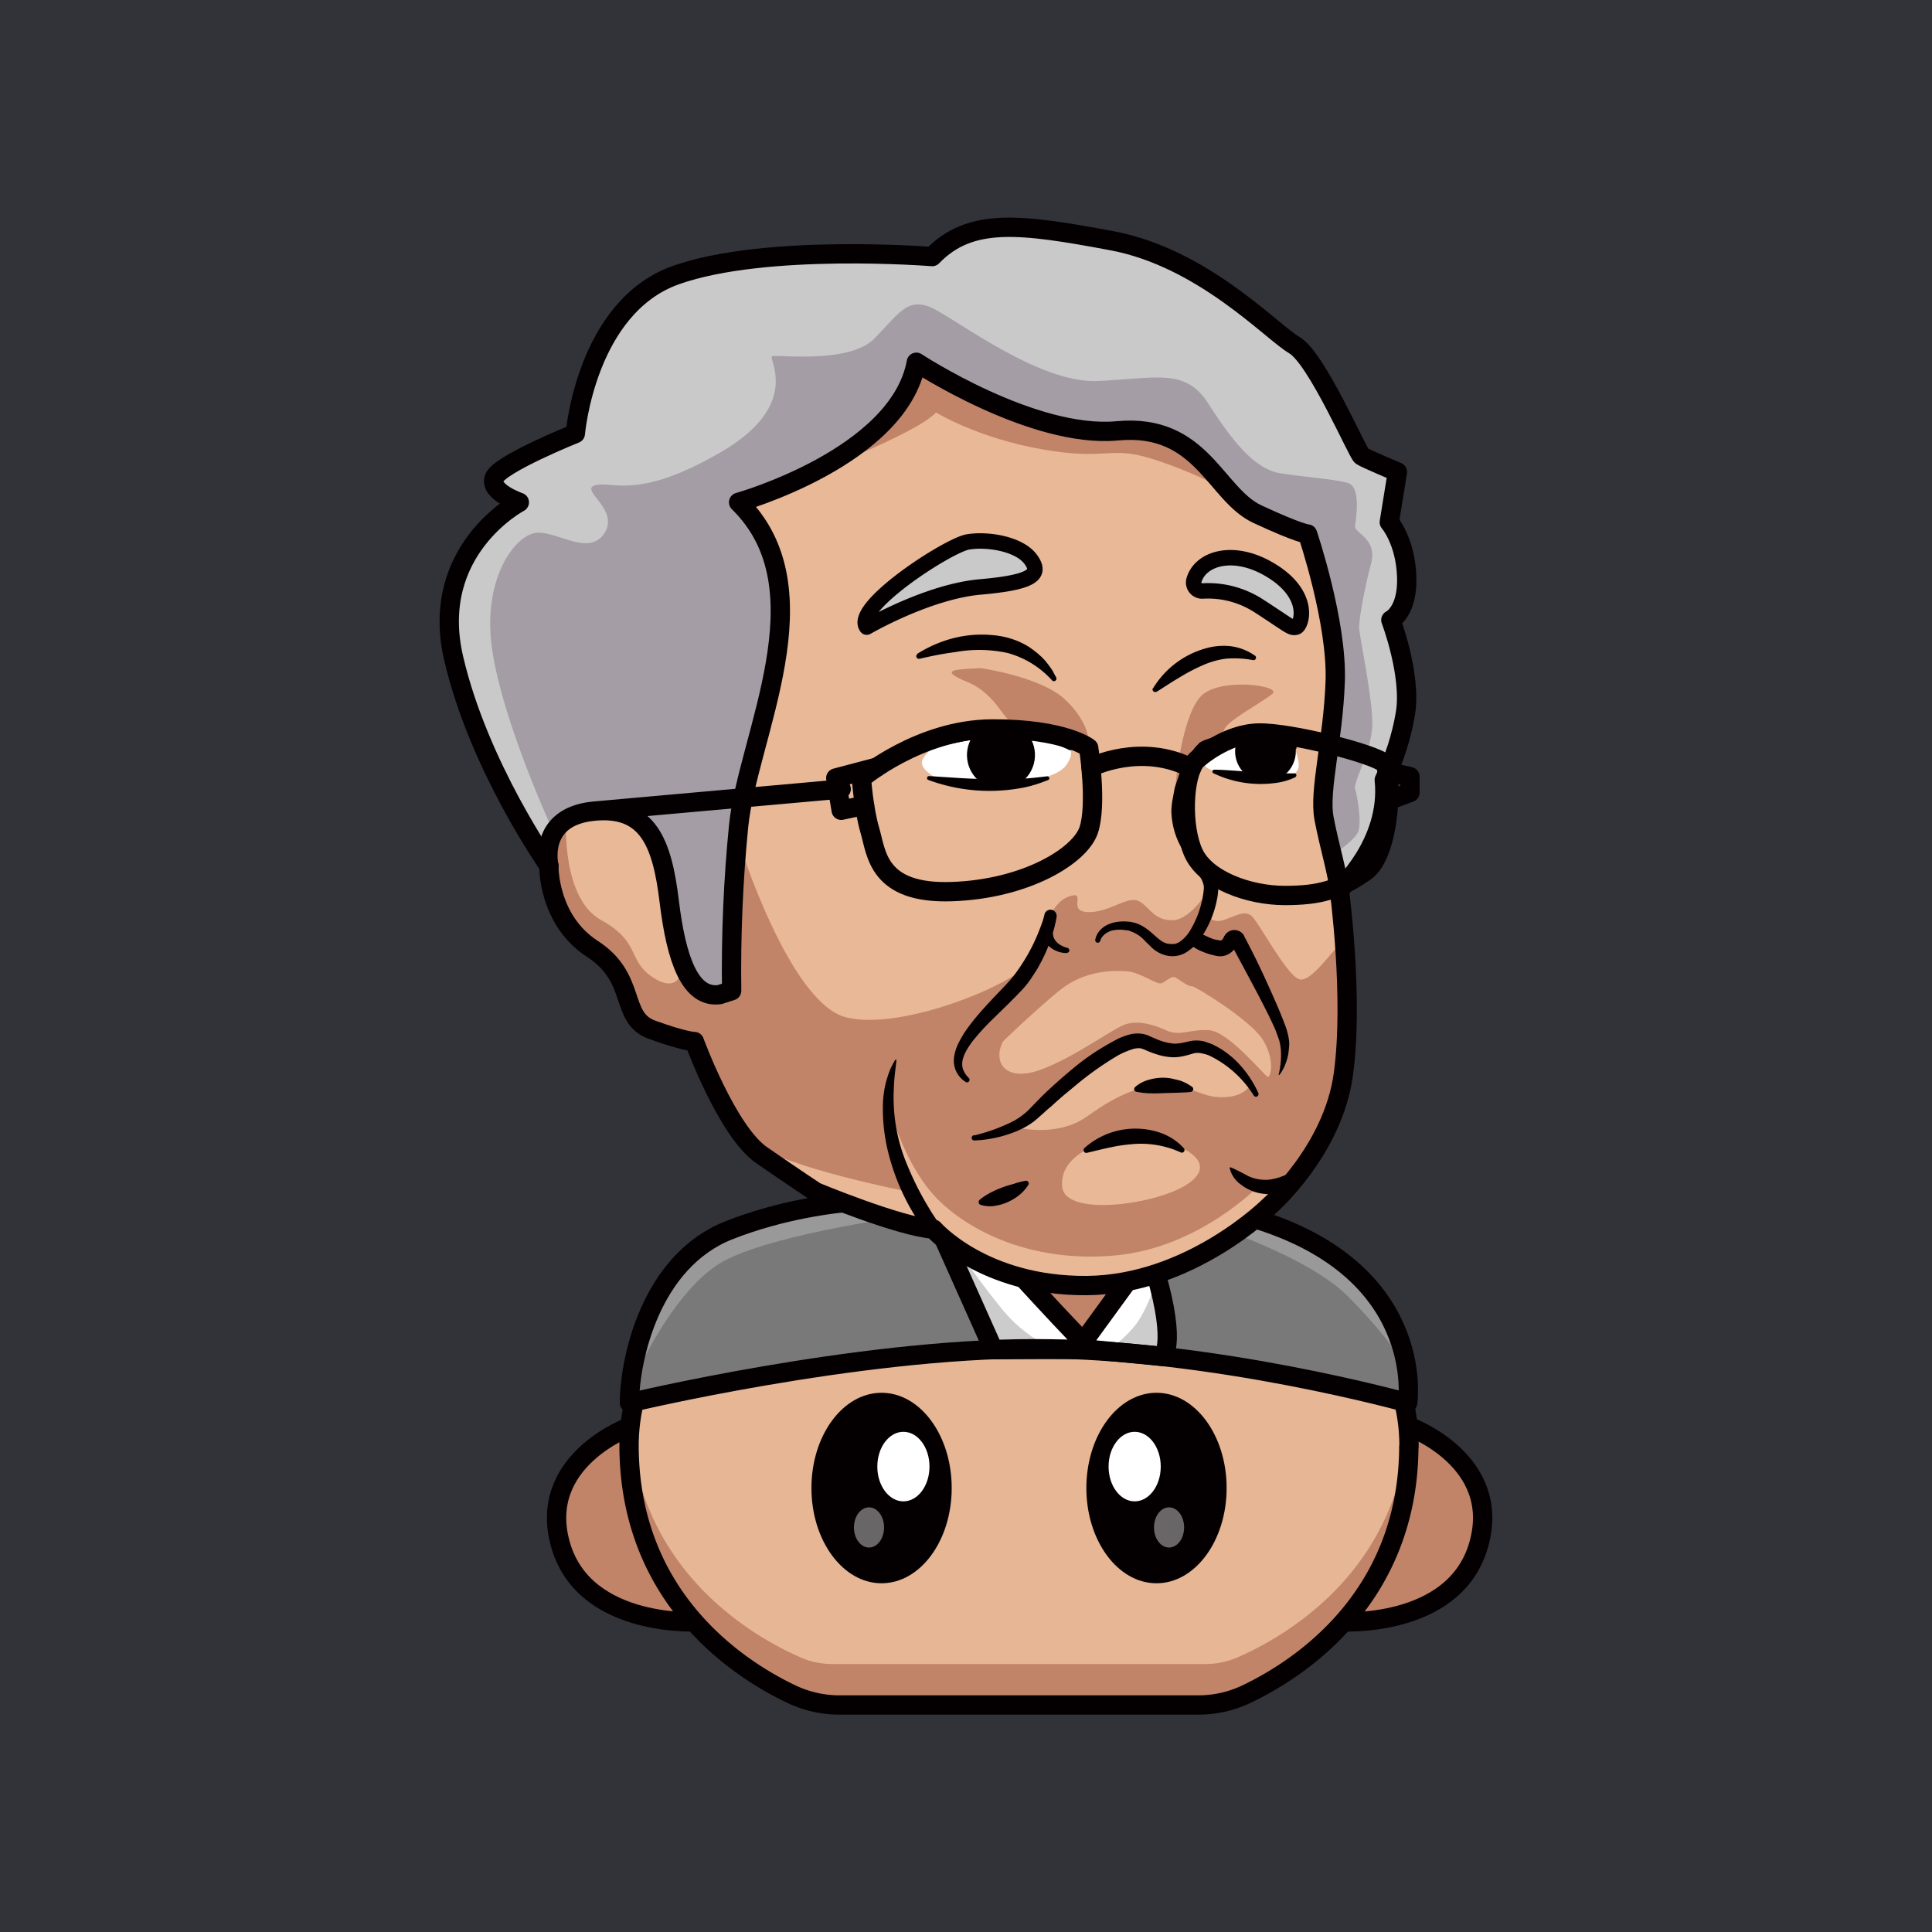 <svg id="a" xmlns="http://www.w3.org/2000/svg" viewBox="0 0 1000 1000"><defs><style>.e,.k,.m,.n,.o,.p{stroke-width:0}.e{isolation:isolate;opacity:.4}.e,.n{fill:#fff}.q{fill:none}.k{fill:#e9b897}.m{fill:#c18469}.q{stroke-width:10px;stroke:#040001;stroke-linecap:round;stroke-linejoin:round}.o{fill:#c9c9c9}.p{fill:#040001}</style></defs><path id="b" d="M0 0h1000v1000H0V0Z" style="fill:#313338;stroke-width:0"/><g id="c"><path d="M0 0h1000v1000H0V0Z" style="fill:none;stroke-width:0"/><path class="m" d="M362.6 839.4s-59.7 4.2-72.4-39.6 34-61.4 34-61.4 6.6 56 38.4 101Z"/><path class="q" d="M362.6 839.4s-59.7 4.2-72.4-39.6 35.9-61.4 35.9-61.4 4.7 56 36.5 101Z"/><path class="m" d="M692.9 839.4s59.7 4.2 72.4-39.6-34-61.4-34-61.4-6.6 56-38.4 101Z"/><path class="q" d="M692.9 839.4s59.7 4.2 72.4-39.6-35.9-61.4-35.9-61.4-4.7 56-36.5 101Z"/><path d="M729.3 748.8v-1.9c-1.4-73-73.8-95.9-162-95.9h-79.7c-88.2 0-160.6 22.9-162 95.9v3c1 83.6 65.4 119 89.1 129.2a41.6 41.6 0 0 0 16.5 3.4h192.5c5.7 0 11.3-1.1 16.5-3.4 23.7-10.2 88-45.6 89.1-129.1v-1.2Z" style="fill:#e7b695;stroke-width:0"/><path class="m" d="M640.2 858a41.6 41.6 0 0 1-16.5 3.3H431.2c-5.7 0-11.3-1-16.5-3.3-22.7-9.8-82.8-42.8-88.6-119.1a104 104 0 0 0-.5 8v3c1 83.6 65.5 119 89.1 129.2a41.6 41.6 0 0 0 16.5 3.3h192.5c5.7 0 11.3-1 16.5-3.3 23.7-10.2 88-45.6 89.1-129.1v-3.1c0-2.7-.2-5.4-.4-8-5.8 76.4-66 109.3-88.7 119.1Z"/><ellipse class="p" cx="456.3" cy="770.2" rx="36.3" ry="49.3"/><ellipse class="n" cx="467.6" cy="759.1" rx="13.5" ry="18"/><ellipse class="e" cx="449.8" cy="790.6" rx="7.8" ry="10.4"/><ellipse class="p" cx="598.6" cy="770.2" rx="36.3" ry="49.3"/><ellipse class="n" cx="587.3" cy="759.1" rx="13.5" ry="18"/><ellipse class="e" cx="605.1" cy="790.6" rx="7.8" ry="10.4"/><path class="q" d="M729.3 748.8v-.8h0v-1.1c-1.4-73-73.8-95.9-162-95.9h-79.7c-88.2 0-160.6 22.9-162 95.9v1h0v2h0c1 78.7 58 114.7 84.5 127.2a58 58 0 0 0 24.7 5.4H620a58 58 0 0 0 24.7-5.4c26.4-12.5 83.5-48.5 84.5-127.1h0v-1.2h.1Z"/><path d="M634.4 626.8s-30.7 30.6-71.2 30.9-59.9-22-59.9-22c-13.4-1-46-14.5-46-14.5s-39-.4-79.9 15.6-51.4 67-51.6 89.3c0 0 117-28 209.8-28s193 28 193 28 11.5-75.5-94.2-99.3Z" style="fill:#7a797a;stroke-width:0"/><path d="M325.8 718.7s21.7-52.3 50-66.6 97.1-23.2 97.1-23.2-7.7-8-23.4-7-76.3 8-96 31-28 54.6-27.7 65.8Zm301.6-84.3s49.5 15.8 70.4 36.7 32 38.8 30.4 37.8.6-32-31.2-54.5-50.2-24-52.8-25.2-12-1.6-16.8 5.2Z" style="stroke-width:0;fill:#999"/><path class="n" d="m489.8 644 23.2 53.1 8.6 1.5h35.2l2.8-1.5s-1.2-5.9-4-7.2-31-36.5-32.7-37.1-15-13-15.5-13.4-4.2-4-6.1-3.7-11.4-1.3-11.4-1.3l-3.2 2.6 3.1 7Zm75.5 44.9 23-32.3s3-3.8 5-3 4.4 6.9 5 7.4 6.6 20.3 5.8 29.2-1.4 11.9-3.4 11.9-27.7-1.3-30.3-2.1-9.7-4.1-9.7-4.1l4.6-7Z"/><path d="M490.3 639.4s21.1 30.3 31.3 41.6 24 17.3 21.3 17.6-30-1.5-30-1.5-22.4-53.3-22.6-54.1v-3.6Zm83 60s9.9-7.4 15-14.4 9-18.5 9-18.5 7.2 10.5 6.8 20.5-3.5 15-3.5 15l-27.3-2.6Z" style="fill:#ccc;stroke-width:0"/><path class="k" d="m543.3 676.1 19.4 16.7 25.6-36.2s-5.3-1-5.9-1.3-21.8 4-34 1.4c-8.5-1.9-17-4.3-25.2-7.3l-.3 4.6 20.4 22.1Z"/><path class="m" d="m543.3 676.1 19.4 16.7 25.6-36.2s-5.3-1-5.9-1.3-21.8 4-34 1.4c-8.5-1.9-17-4.3-25.2-7.3l-.3 4.6 20.4 22.1Z"/><path class="q" d="M445.5 621.7c-14.6 1-41 4.4-68 15-40.9 16-51.6 67-51.7 89.4 0 0 116.9-28 209.8-28s193 28 193 28 10.9-71.2-85.4-97.1"/><path class="q" d="m484 631 30.2 67.6s52.7-.3 51 0-51-54-51-54"/><path class="q" d="m591 652.9-30.3 41.6 4.6 4.1 36.7 3.5s7.8-7.7-6.2-51"/><path class="k" d="M562.5 665.3c53.7-.3 94.3-41 94.3-41s33-28.4 38.4-68c5-35.4-.5-83.6-1.8-93.9-1.2-11.1-5.3-24.5-8-39s4.7-40 5.7-70.7-14.3-76.3-14.3-76.3-4.1 0-26-10.3-28.8-47.2-72.5-43-104-35.6-104-35.6c-9 49.2-92 72.5-92 72.5 46.1 45.1 4.6 121.4 0 167.6-2.8 28.3-4 56.8-3.6 85.2l-6.2 2c-15.4 2-22.6-18.5-26.1-48.2s-10.8-49.8-39.6-46.7-22.7 28.2-22.7 28.2-.7 28 22.6 43.1 13.7 35.6 30.8 41.7 21.8 6.2 21.8 6.2 17.2 46.5 35 58.8 27.8 19 27.8 19 43.3 18 61 19.3c0 0 25.7 29.5 79.4 29.1Z"/><path class="o" d="M306.9 419.9c28.7-3 35.9 17 39.5 46.7s10.7 50.3 26.1 48.2l6.2-2c-.4-28.4.8-56.9 3.6-85.2 4.6-46.2 46.2-122.5 0-167.6 0 0 83-23.3 92-72.5 0 0 60.2 39.6 104 35.5s50.6 32.9 72.5 43.1 26 10.3 26 10.3 15.4 45.5 14.3 76.3-8.5 56.4-5.8 70.8 7 27.8 8.1 39l-.2-2s26.7-24 23.3-56.9c5.2-10.8 8.9-22.3 10.9-34.2 3.4-19.8-7.5-48.5-7.5-48.5s8.9-4.1 8.2-22.6-9-28-9-28l4.2-26s-16.4-7-18.5-8.3-23.2-50.6-34.9-57.4-47.2-45.2-94.4-54-73.2-12.4-93 8.2c0 0-86.2-6.9-132.7 9.5-46.5 16.4-52 82.1-52 82.1s-39.3 15.8-42 23 13 12.6 13 12.6-47 24.6-34 80.7 49.3 107.4 49.3 107.4-6-25.1 22.8-28.2Z"/><path d="M284.6 426.4s-25-54.7-30-91.2 12.7-59.5 24-59.5 26.7 12.3 34.4 0-13.9-22.5-4.6-24.6 22 7.7 64.6-17 24.1-48.7 26.7-49.7 40 4.1 52.9-9.2 16.9-20.6 28.2-16.5 56 40 87.5 38.5 45.4-6.6 57.2 11.8 23.6 33.9 37.4 36 28 3 34.8 5 4.2 18 3.7 22.1 11.8 6.4 8.2 19.9-6.1 28.2-6.1 32.6 6.4 33.7 6.8 48.6-10 31.3-8.9 35.1 3.6 17.8 1.5 22.4-13.3 12-13.3 12c-3-11.8-4.4-23.9-4.3-36 0-20.5 8-63.3 2-90.5s-9.2-39.6-10.5-39.8-22.6-4.1-34-16.1-14-32.2-39-36.6-33.4 2.6-46.7-1.6-48.6-14.5-63.4-24-19.5-10.6-19.5-10.6-6.2 28.5-32.2 45-59.7 27.5-59.7 27.5 24.3 17.4 20.5 64.6-15.5 70.2-21.1 109.2-3 75.5-3 77.2c0 1.8-3.2 4-3.2 4s-9.3-1.2-10.3-1.9-4.8-5.8-4.8-5.8a39.3 39.3 0 0 0-4.4-6.8c-2.4-2.8-4.8-9.3-5.5-12s-1-22-3-26-3.5-29.1-9.7-32.9-11.7-7.8-15.3-8.7c-4-1-8-1.4-12-1.3-3.6.3-6.2 2.5-8.7 1.1s-10.1 1.4-10.1 1.4l-7 4.3h-.1Z" style="fill:#a59da5;stroke-width:0"/><path class="m" d="M420.7 244.5c-6.4 2.8 52.9-19.4 63.8-31 0 0 21.6 13.3 55.1 19.1 33.5 5.9 34.6-2 56.4 4.8s40.7 17.1 37.8 16.4-22.7-30-42.5-30.8-25.3 6.2-57.5-7.5-59.5-31.4-59.5-28-7.4 36.7-53.6 57ZM293 424.9s-2.4 40 18.1 51.3 13.7 20.8 26.4 29.4c12.7 8.6 15-1.7 15-1.7s7 11.2 15 10.6S381 513 381 513l-.7-53.7 2.4-22.6s25.8 82.1 55 89.8 90-18.5 93.8-27.7 8.4-25.6 11-25.6 3.8-7.2 11.8-9.5-2 8 8.7 8.4 20.2-8.2 25.9-5.9 8 10.5 18.2 10.1 19.8-18 19.8-18l-2.4 13.7s1.6 6.5 8.5 4.3 11-5.3 14.7-2.3 17.8 30.2 24.6 32.8 20.5-20 21.3-17 8.5 35 .8 72-29.3 50.9-29.3 50.9-8.7 2.8-13.6 1.1c0 0-30.7 32-74.1 36s-75.6-12.6-92-29-24.1-44.5-24.1-44.5l5.6 29.7 4.7 11.1s-65.6-12.7-81.3-25.4-29.5-49.3-29.5-49.3l-1.3-3.4s-23-.4-28.2-10.8-8.3-24.7-20.4-34.1-17-8.8-22-29.3-7.3-36.8 4.2-40l-.1.1Z"/><path class="k" d="M519.4 538.8s15.4-15 28.8-26 29-10.6 35.5-10 14.7 6.6 17.1 6.2 5.4-4.4 7.7-3 7.4 5.1 8.2 4.4 29.9 17.1 36.6 27.3 4.5 19.7 3 19.7-20.2-23.7-30.7-24.2-14.8 3.4-22 .1-14.2-5-20.5-3.3-26.7 17.3-44.8 23.8-24.8-4.3-19-15h.1Z"/><path class="k" d="M524.9 583.2s21.6 6.3 38-5.5 28.5-16.4 42-15.8 17.5 6.5 28.8 6 13.4-6.5 13.4-6.5-11.7-19.6-23.1-18.9-14.3 2-21.6 0-10.5-7.2-17.4-3.7-18.2 10.5-19.7 11.5-17.7 14.4-17.7 14.4l-12 11.3-10.7 7.2Zm43.5 9.2c.4-.2 15-7.1 29.3-3.4s32.9 12.3 17.8 23.3-64 18-65.7 2.1 18.6-22 18.6-22Z"/><path class="m" d="M507.4 345.8s30.9 4.3 43.7 16.1 13.3 23.6 11.8 23.6-10.5-.2-10.6 0-19-10.1-25.6-10-9.8-15.9-26.2-22.6-3.8-6.4 6.9-7.1Zm101.1 62.6c-.5-1.3 3.4-41 14.5-49.3s40.4-4.1 35.6 0-22.6 13.5-24.8 18.2-3.8 10-5.4 9.8-14.5 11-14.5 11l-5.4 10.3Z"/><path class="n" d="M490.9 381.8s-9.8 5-13.2 11 10.8 11.7 10.8 11.7 21.8 4 37.1 1.3c15.4-2.7 23.6-5.4 26.7-10.4s3.3-8.6-3.3-11.6-35.6-11.3-58.1-2ZM624 396.6c-3.3-5.4 3.3-11.3 4.7-11.7a37.3 37.3 0 0 1 23.2-3c13 2.5 17.6 2.5 19.2 8.2s2 9-2.5 11-41.4.8-44.7-4.6l.1.1Z"/><path class="o" d="M448.6 324.6s31.6-18.4 58.8-20.8 31.9-6.5 26-14.4-22.2-10.6-32.4-8.9-59.9 33.9-52.4 44.1ZM618 300.3a4.4 4.4 0 0 0 4.5 5.6c10.1-.6 20 2 28.6 7.4 16.4 10.6 17.1 12 19.8 11.3s8.3-16.7-13.6-29.7c-18.8-11.2-36-6-39.3 5.4Z"/><path d="M448.6 324.6s31.6-18.4 58.8-20.8 31.9-6.5 26-14.4-22.2-10.6-32.4-8.9-59.9 33.9-52.4 44.1h0ZM618 300.3a4.4 4.4 0 0 0 4.5 5.6c10.1-.6 20 2 28.6 7.4 16.4 10.6 17.1 12 19.8 11.3s8.3-16.7-13.6-29.7c-18.8-11.2-36-6-39.3 5.4h0Z" style="stroke-width:8px;stroke:#040001;stroke-linecap:round;stroke-linejoin:round;fill:none"/><path class="p" d="M474.8 338.4a66.5 66.5 0 0 1 18.3-8c6.6-1.7 13.4-2.3 20.2-1.7 7 .5 13.8 2.6 19.7 6.4l2.2 1.6 2 1.6 2 1.8 1.8 1.9 1.6 2 1.5 2.1.7 1 .6 1.2 1.2 2.2a1.3 1.3 0 0 1-2.2 1.5 48.1 48.1 0 0 0-22.8-14 69.3 69.3 0 0 0-27-.5c-6.2.8-12.3 2-18.7 3.5-.7.1-1.4-.3-1.6-1-.1-.6 0-1.1.5-1.4v-.2Zm122 17.9a46.5 46.5 0 0 1 30.1-21.4c2.6-.5 5.2-.7 7.8-.6 5.2.2 10.3 1.9 14.6 4.9.7.3 1 1 .7 1.7-.3.7-1 1-1.7.7h-.1c-4.4-.8-8.9-1-13.3-.7-4.3.5-8.5 1.7-12.5 3.5a95 95 0 0 0-11.8 6.2c-4 2.3-7.8 4.9-11.8 7.4h-.1a1.4 1.4 0 0 1-2-1.8l.1.1Zm-119.7 29.6a80 80 0 0 1 49.4-12.1c3.5.3 7 1 10.3 2l2.5.7 2.5 1 1.2.5 1.2.6 2.3 1.2c3 1.7 5.9 3.8 8.4 6.2.6.5.6 1.3.1 1.9-.4.4-1 .5-1.6.3a73.6 73.6 0 0 0-18.1-6 82 82 0 0 0-18.9-.9c-6.3.5-12.7 1.4-19 2.6-6.4 1.3-12.8 2.7-19.1 4.3-.7.2-1.5-.2-1.6-1-.2-.5 0-1 .5-1.4l-.1.1Zm192.3 2.4A55.7 55.7 0 0 0 658 385c-1.9-.4-3.8-.4-5.7-.7l-5.8.1c-3.8.2-7.6.8-11.3 1.7l-2.7.8-2.7 1-2.7 1-2.4 1 .8-.5-.7.8-.7.9-1.4 1.9-2.5 4a49.7 49.7 0 0 0-5.8 27.5c1.2 6 4.3 11.7 8.1 17.3 2.1 2.9 4 6 5.9 9.1 1 2 1.7 4 2 6.1l.2 1v2.3l-.3 3a53.4 53.4 0 0 1-7.8 20.8 26 26 0 0 1-8 8.5 13.7 13.7 0 0 1-9.5 2.2l-1.6-.3-1.6-.5a17 17 0 0 1-5.3-3.2l-3.9-3.8c-2-2.3-4.6-4-7.5-5l-1-.4-1.2-.1c-2.3-.4-4.7-.4-7 .1a10 10 0 0 0-4 1.9c-1.1.9-2 2-2.4 3.4v.2c-.3.6-1 1-1.7.8-.6-.2-1-.8-.9-1.5.8-4.2 4.2-7.2 8-8.4 2.7-1 5.6-1.2 8.5-1l1.5.1 1.4.3c4 .8 7.4 3.3 10 5.6s5 4.6 7.5 5.3l.9.2 1 .1h2a7 7 0 0 0 3.3-1.4c2.4-1.8 4.3-4.1 5.7-6.8a50.4 50.4 0 0 0 6.4-20.3v-1.5l-.1-.4a13 13 0 0 0-1.4-3.6c-1.4-2.6-3.5-5.4-5.4-8.3a81 81 0 0 1-5.7-9.4c-2.6-5.2-4-10.9-4.2-16.7 0-2 .2-3.8.5-5.7l1-5.5c.3-1.8 1-3.5 1.6-5.3a57.4 57.4 0 0 1 9.3-17l1-1 1.1-1.2.1-.1.7-.4c1.1-.6 2-1 3-1.3l3-1 3.1-.9c1-.3 2.1-.4 3.1-.6a51.2 51.2 0 0 1 36.6 5.6c.6.4.9 1.2.5 1.8-.3.6-1 .8-1.6.6l.1.1Zm-117.2 105c-1.7 0-3.4-.3-5-.9l-1.5-.7c-2.2-1.1-4-3-5-5.1a14 14 0 0 1-1.2-7c0-1.2.2-2.3.4-3.4l.8-3.2a3.2 3.2 0 0 1 6.2 1.4v.3a80.3 80.3 0 0 1-9 25c-1 2-2.3 3.8-3.5 5.7a47 47 0 0 1-6.3 7.9l-2.3 2.4-4.5 4.5-9 8.8c-3 3-5.7 6-8.3 9.2a41.2 41.2 0 0 0-3.4 4.9 20 20 0 0 0-2.2 5 9.4 9.4 0 0 0 0 5.2c.7 1.8 1.7 3.4 3 4.6.6.6.6 1.4 0 2-.4.4-1 .5-1.6.1a12.9 12.9 0 0 1-6-12.6c.6-5 3-9 5.3-12.8 5-7.4 10.9-13.7 16.7-19.8l4.4-4.6 2-2.2 1-1.1 1-1.2a97.6 97.6 0 0 0 15.6-29.3l.8-2.9 6.1 1.7-.9 2.5-.6 2.4c-.3 1.6-.3 3.1 0 4.6a7.5 7.5 0 0 0 2.6 3.7c1.3 1 3 1.8 4.6 2.2h.1c.7.2 1.1 1 1 1.6-.2.6-.7 1-1.3 1v.1ZM480 638.7a116.2 116.2 0 0 1-20.5-43.2 92.4 92.4 0 0 1-2.5-24c.1-4 .7-8 1.7-11.9l.9-2.9 1-2.8c.8-1.8 1.7-3.6 2.8-5.3 0-.2.3-.2.4-.1.2 0 .2.2.2.3-.4 4-1 7.7-1.2 11.5s-.4 7.5-.2 11.2a89 89 0 0 0 7.5 32.7c2.9 7 6.3 13.7 10.2 20.2 1 1.6 1.9 3.3 3 4.8l3 4.6h.1a4 4 0 1 1-6.4 4.9Zm24.2-51c6.8-1.6 13.4-4 19.7-7.1 3-1.5 5.7-3.5 8.1-5.7l3.7-3.8 3.8-3.9c5.2-5 10.7-9.9 16.3-14.5 7.2-6 15-11 23.4-15.3 1.8-.8 3.8-1.5 5.7-2 2.3-.6 4.7-.6 7-.2l2 .6.3.1.1.1.3.1.6.3 2.4 1c3 1.4 6 2.3 9.2 2.7 1.5.2 3 0 4.5-.2l2.4-.5 1.3-.3 1.4-.3c2.2-.4 4.6-.3 6.8.2l2.9 1 1.4.5 1.3.7c3.5 1.7 6.6 4 9.5 6.5 5.5 5 9.9 11.2 13 18 .3.7 0 1.5-.6 1.8-.6.4-1.4.1-1.8-.5a55.3 55.3 0 0 0-22.5-20.4l-1.1-.5-1.2-.4-2.2-.5a9.3 9.3 0 0 0-4 0c-3.1.9-7.3 2.3-11.6 2a30 30 0 0 1-6-1c-2.8-.8-5.5-1.8-8.1-3l-.7-.2-.3-.2h-.2l-.6-.2c-1.3-.1-2.5 0-3.7.3-3.1 1-6.1 2.2-8.9 3.9a166 166 0 0 0-21.3 15.2l-4.1 3.4a182 182 0 0 0-8 7c-1.4 1.2-2.8 2.3-4 3.5l-4.2 3.7c-3 2.5-6.4 4.4-10 5.9a63.6 63.6 0 0 1-21.7 4.8c-.8.1-1.4-.4-1.6-1.1 0-.8.4-1.5 1.2-1.6l.1.1Z"/><path class="p" d="M587.5 562.7c2-1.8 4.5-3.1 7.1-3.8 3.8-1.1 7.7-1.4 11.6-.7l3.9.9c2.5.7 4.9 2 7 3.5.6.5.7 1.4.2 2-.2.3-.5.5-1 .6-2.6.3-4.9.3-7.2.4l-6.8.2c-2.2.1-4.5.2-6.8.1-2.4 0-4.8-.3-7.2-.8h-.1c-.8-.1-1.3-.9-1.1-1.7 0-.3.2-.5.4-.7Zm-80.3 58.2c1.7-1.4 3.6-2.6 5.5-3.6 3.7-1.9 7.6-3.4 11.6-4.4a45 45 0 0 1 6.3-1.7h.1c.7-.2 1.5.2 1.7 1 .2.4 0 .8-.2 1.2a22 22 0 0 1-4.8 5.3c-3.7 2.9-8 4.8-12.7 5.5a16 16 0 0 1-7.2-.6 1.5 1.5 0 0 1-.5-2.5l.2-.2Zm53.9-26.5a39.7 39.7 0 0 1 40-7.9c4.6 1.7 8.6 4.4 11.8 8a1.4 1.4 0 0 1-1.5 2.1c-7.5-3.5-15.8-5-24-4.5-4.1.3-8.2.8-12.2 1.7-4.1.8-8.3 1.9-12.6 2.9-.8.2-1.5-.3-1.7-1-.1-.5 0-1 .2-1.3Zm111.1 19.4c-.8.6-1.6 1-2.5 1.4-.8.4-1.6.8-2.4 1-5 2-10.5 2.4-15.8 1.3a24 24 0 0 1-9.4-4.5c-2.8-2-4.8-5-5.6-8.3 0-.2 0-.5.3-.5h.2c2.8 1.2 5.5 2.6 8.1 4 3.6 2 7.6 2.7 11.6 2.4 2.6-.3 5.2-1 7.6-2l1.8-.7.9-.4.7-.4.3-.2a4 4 0 0 1 4.2 6.8v.1Zm-51-130.9c1.6 1 3.4 1.7 5.1 2.5 1.8.8 3.7 1.2 5.6 1.4h.1s-.1 0 0 0a3 3 0 0 0 1-.9l.4-.8.2-.2v-.3l.4-.5a5.8 5.8 0 0 1 10 .3v.2c4 7.5 7.7 15 11.2 22.7 3.5 7.7 7 15.4 10 23.4.8 2.1 1.4 4.3 1.8 6.5.2 1.1.3 2.3.3 3.5l-.1 1.7-.2 1.7c-.2 2.2-.8 4.4-1.6 6.4-.7 2.1-1.8 4-3.1 5.8-.2.1-.4.2-.5 0 1-4 1.4-8.2 1.2-12.3l-.1-1.4-.2-1.5-.6-2.7-2-5.5c-3.4-7.6-7.3-15-11.2-22.4L637 488.3v-.1l.1.2.3.3c.3.3.6.4.9.5a2 2 0 0 0 1.7-.2c.6-.2 1.1-1.6.6-.4l-1.1 2c-1 1.3-2.2 2.5-3.7 3.3a9 9 0 0 1-5.4 1c-3.6-.6-7.1-1.8-10.4-3.4l-2.9-1.7a4 4 0 0 1 4-7v.1h.1Z"/><circle class="p" cx="518.1" cy="390.8" r="17.6" transform="rotate(-80.8 518.1 390.8)"/><path class="p" d="M670.7 389a15.7 15.7 0 1 1-29.7-7.2c1.6-3 29 1.4 29.5 4.3l.2 2.8v.1ZM481 401.7l15.4 1c10.1.6 20.3.8 30.4.5 5.1-.2 10.1-.8 15.3-1.4.5 0 1 .4 1 1 .1.3-.1.7-.5.9-5 2-10 3.6-15.3 4.4a91.4 91.4 0 0 1-46.8-4.4 1 1 0 0 1-.6-1.3 1 1 0 0 1 1-.7Z"/><path class="p" d="M628.6 398.4c3.6 0 7 .3 10.5.5l10.2.8 10.2.6H670c.6 0 1 .4 1 1 0 .4-.2.7-.6 1a32.7 32.7 0 0 1-10.5 3 56.6 56.6 0 0 1-31.7-5 1 1 0 0 1-.6-1.3 1 1 0 0 1 1-.6h.2-.2Z"/><path class="q" d="M656.9 624.4s32.9-28.5 38.4-68.2-2.1-95.8-2.1-95.8 26.7-24 23.3-56.7c5.2-10.9 8.9-22.4 10.9-34.2 3.4-19.9-7.5-48.6-7.5-48.6s8.9-4.1 8.2-22.6-9-28-9-28l4.2-26s-16.4-6.9-18.5-8.3-23.2-50.6-34.9-57.4-47.2-45.2-94.4-54-73.2-12.3-93 8.2c0 0-86.2-6.9-132.7 9.6-46.5 16.5-52 82-52 82s-39.3 15.8-42 23 13 12.6 13 12.6-47 24.7-34 80.7 49.3 107.4 49.3 107.4-.7 28 22.6 43.1 13.7 35.6 30.8 41.8 21.9 6.1 21.9 6.1 17 46.5 34.8 58.8 28 19 28 19m234.7 7.5s-40.7 40.6-94.4 41-79.3-29.2-79.3-29.2c-17.8-1.3-61-19.3-61-19.3"/><path class="q" d="M284.1 448.1s-6-25.1 22.8-28.2 35.9 17 39.5 46.7 10.7 50.3 26.1 48.2l6.2-2c-.4-28.4.8-56.9 3.6-85.2 4.6-46.2 46.2-122.5 0-167.6 0 0 83-23.3 92-72.5 0 0 60.2 39.6 104 35.5s50.6 32.9 72.5 43.1 26 10.3 26 10.3 15.4 45.5 14.3 76.3-8.5 56.4-5.8 70.8 7 27.8 8.2 39m-386.6-42.6 128.5-11.5"/><path class="q" d="M445.9 403s1 15.4 4.4 27 3.9 32.8 42.3 31.5c38.4-1.3 66.4-18.5 70.9-31.8s0-42.6 0-42.6-12.3-9.9-49.9-9.8-67.7 25.6-67.7 25.6v.1Zm173.2-9.4c.9-1 15.6-13.9 32.4-14.2s60.5 11 65 15.7 3.4 46.9-10 56.1-22.9 12.3-41.5 12.3-40.6-8-47.1-21.7-5.6-40.4 1.2-48.2h0Z"/><path class="q" d="m729.8 402-11.8-2.7.8 15 11-4.1V402Zm-276-4.9-21.2 5.6 2.8 16.7 12.1-2.6m117.2-19.7s25.9-13 52 .5"/></g></svg>